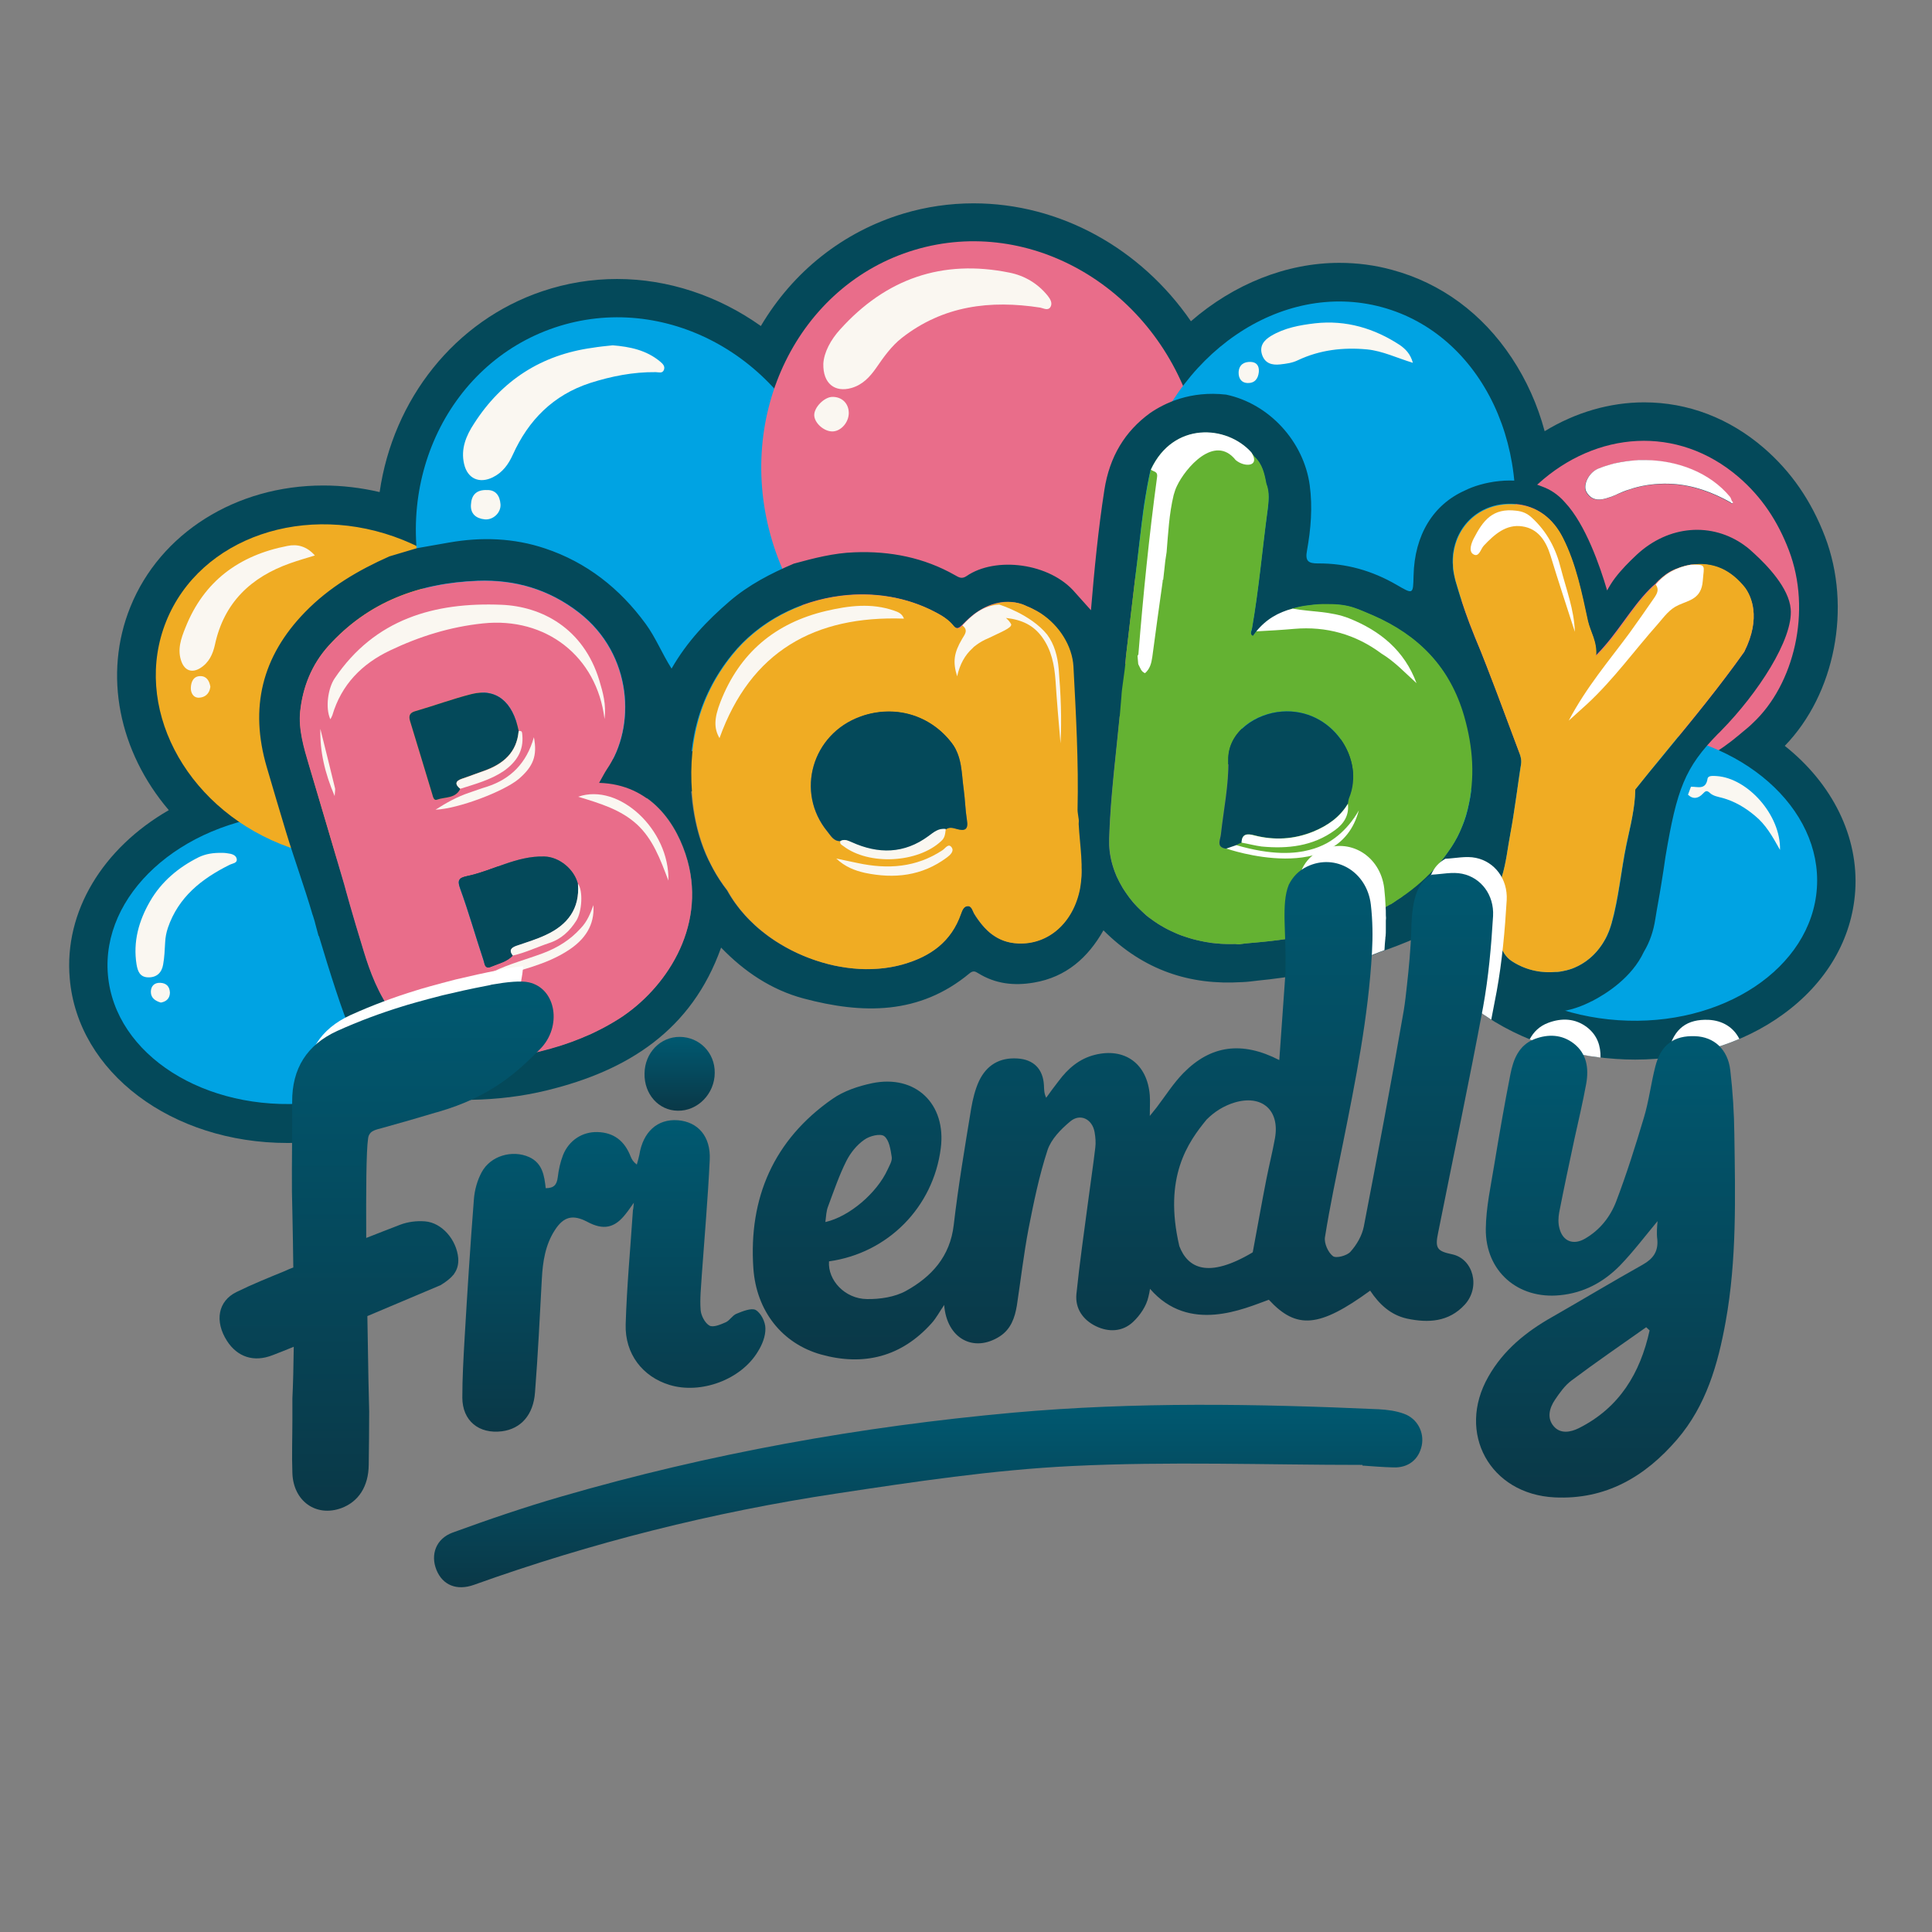 <?xml version="1.0" encoding="utf-8"?>
<!-- Generator: Adobe Illustrator 28.3.0, SVG Export Plug-In . SVG Version: 6.00 Build 0)  -->
<svg version="1.1" id="Vrstva_1" xmlns="http://www.w3.org/2000/svg" xmlns:xlink="http://www.w3.org/1999/xlink" x="0px" y="0px"
	 viewBox="0 0 850.4 850.4" style="enable-background:new 0 0 850.4 850.4;" xml:space="preserve">
<rect x="0" y="0" width="850.4" height="850.4" fill="#808080" stroke="none"/>
<style type="text/css">
	.st0{fill:#04495A;}
	.st1{fill:#00A3E3;}
	.st2{fill:#FAF7F1;}
	.st3{fill:#F0AC23;}
	.st4{fill:#E96D8A;}
	.st5{fill:#FFFFFF;}
	.st6{fill:#64B232;}
	.st7{display:none;}
	.st8{display:inline;fill:#FFFFFF;}
	.st9{display:inline;}
	.st10{fill:url(#SVGID_1_);}
	.st11{fill:url(#SVGID_00000110465020959499225090000001470073043892933761_);}
	.st12{fill:url(#SVGID_00000138558382145393924550000011360367056452162489_);}
	.st13{fill:url(#SVGID_00000036217305336022149450000004258693745604421524_);}
	.st14{fill:url(#SVGID_00000138549760633023652820000011566166207229076400_);}
	.st15{fill:url(#SVGID_00000077301891664034017010000017776533954722962816_);}
</style>
<g id="Vrstva_7">
</g>
<g id="Balónky_kopie">
	<path class="st0" d="M126.6,503.1c-51.1,0-92.4-31.1-95.9-72.4c-2.6-29.5,14.6-57.4,43.6-74.1c-21.9-25.7-29-59.6-16.9-89.5
		c13.1-32.4,46.4-53.4,84.9-53.4c8.4,0,16.7,1,24.8,2.9c5.9-40.8,33-75.4,71.6-88.4c10.7-3.6,21.7-5.4,32.9-5.4
		c22.5,0,44.6,7.4,63.3,20.7c14.2-24,36.2-41.5,62.8-49.5c10-3,20.4-4.5,30.8-4.5c38.1,0,73.6,19.8,95.7,51.9
		c18.9-16.4,42.1-25.7,65.3-25.7c7.9,0,15.7,1,23.3,3.1c21.5,5.8,39.7,19.2,52.6,38.7c6.5,9.8,11.4,20.7,14.5,32.3
		c13.6-8.3,28.7-12.7,43.8-12.7c19.2,0,37.4,6.9,52.7,20.1c12,10.4,20.8,23.1,26.9,39c11.9,31.2,4.4,69.3-17.7,92.1
		c20.9,16.6,32.6,39.9,31,63.9c-1.4,21.2-12.7,40.5-31.8,54.3c-17.7,12.9-40.9,19.9-65.1,19.9l0,0c-2.8,0-5.7-0.1-8.5-0.3
		c-25.9-1.7-49.9-11.3-67.6-26.8c-18.9-16.7-28.5-38.2-27-60.6c1.2-18,9.6-34.6,23.7-47.6c-1.9-2.5-3.7-5.2-5.2-8
		c-17.6,13.3-38.2,20.6-59.2,20.6c-7.9,0-15.7-1-23.3-3.1c-19.5-5.3-36.2-16.8-48.7-33.2c-10.8,8.7-23.2,15.2-36.5,19.2
		c-10,3-20.4,4.5-30.8,4.5c-25.8,0-50.8-9.2-71.4-25.7c-12.9,19-31.5,33.4-53.2,40.7c-10.7,3.6-21.7,5.4-32.9,5.4
		c-12.5,0-25-2.3-36.9-6.7c-5.8,12.8-14.7,23.7-26,32.1c8.3,10.7,13.2,23.1,14.4,36.3c2,22.4-7.2,44.1-25.8,61.1
		c-17.4,15.9-41.2,25.9-67,28.2C133.9,502.9,130.2,503.1,126.6,503.1z"/>
</g>
<g id="Balónky">
	<g>
		
			<ellipse transform="matrix(0.996 -8.678283e-02 8.678283e-02 0.996 -36.129 12.917)" class="st1" cx="130.5" cy="422" rx="83.3" ry="63.9"/>
		<g>
			<path class="st2" d="M98.1,375.4c-0.2,0,1,0,2.1,0.2c1.7,0.2,3.7,0.7,4,2.5c0.3,1.9-1.9,1.9-3.2,2.6
				c-12.3,6.1-22.5,14.2-27.1,27.7c-0.7,2.1-1.1,4.2-1.2,6.3c-0.2,3.3-0.3,6.7-0.9,9.9c-0.6,3.5-2.8,5.7-6.6,5.6
				c-3.7-0.1-4.6-2.8-5.1-5.7c-1.6-10,1-19.2,5.9-27.7c5-8.7,12.5-15,21.5-19.5C90.5,375.9,93.6,375.3,98.1,375.4z"/>
			<path class="st2" d="M70.8,441.3c-2.4-0.7-4.4-2-4.4-4.7c0-2.5,1.5-4.1,4.1-4c2.7,0.1,4.2,1.6,4.3,4.4
				C74.7,439.6,73.1,440.9,70.8,441.3z"/>
		</g>
	</g>
	<g>
		
			<ellipse transform="matrix(0.374 -0.928 0.928 0.374 -188.322 330.202)" class="st3" cx="150.3" cy="304.5" rx="72.1" ry="83.3"/>
		<g>
			<path class="st2" d="M138.6,244.5c-4,1.2-7.4,2.2-10.8,3.4c-17.3,6.1-29.2,17.3-33.2,35.9c-0.9,4.1-2.6,7.9-6.5,10.3
				c-3.6,2.2-6.7,1.1-8.2-2.8c-2-5.3-0.2-10.3,1.7-15c8.1-20.5,23.7-31.9,44.9-36C130.8,239.4,135,240.4,138.6,244.5z"/>
			<path class="st2" d="M92.6,302.3c-0.4,3.2-2.5,4.7-5,4.8c-2.6,0.1-3.7-2.3-3.6-4.4c0.1-2.5,1.1-5.1,4.2-5.1
				C91,297.6,92.2,299.8,92.6,302.3z"/>
		</g>
	</g>
	<g>
		
			<ellipse transform="matrix(0.948 -0.319 0.319 0.948 -61.205 100.038)" class="st1" cx="275.3" cy="237.2" rx="91.7" ry="98"/>
		<g>
			<path class="st2" d="M269.7,152c7.5,0.6,14.8,2.1,20.8,7.1c1.2,1,2.4,2.1,1.7,3.8c-0.7,1.6-2.3,0.9-3.6,0.9
				c-9.9-0.1-19.5,1.8-28.9,4.8c-16.2,5.3-27.1,16.3-34,31.6c-1.9,4.2-4.5,7.8-8.8,9.9c-5.9,2.9-11.1,0.6-12.6-5.8
				c-1.6-6.7,0.9-12.6,4.4-17.9c12.2-19,29.6-30.2,52-33.3C263.7,152.6,266.7,152.3,269.7,152z"/>
			<path class="st2" d="M214.4,215.7c3.7-0.1,5.6,2.4,5.9,6.2c0.3,3.8-3.3,7.1-7,6.7c-3.8-0.4-6.3-2.5-6-6.5
				C207.5,218.1,209.5,215.5,214.4,215.7z"/>
		</g>
	</g>
	<g>
		
			<ellipse transform="matrix(0.958 -0.287 0.287 0.958 -42.127 132.775)" class="st4" cx="432.5" cy="210.3" rx="96.8" ry="104.5"/>
		<g>
			<path class="st2" d="M362.4,160.1c0.3-5.1,3.3-10.6,7.4-15.1c20.1-22.3,44.9-31,74.5-25c6.6,1.3,12.4,4.7,16.8,10.1
				c1.1,1.4,2.3,3.2,1.3,5c-1.1,1.8-3,0.6-4.5,0.3c-22-3.4-42.7-0.9-60.9,13.3c-4.6,3.6-8,8.4-11.3,13.2c-2.8,4-6,7.5-11,8.9
				C367.5,172.8,362.2,168.9,362.4,160.1z"/>
			<path class="st2" d="M373.6,181.8c0,4.1-3.4,8-7.1,8.1c-3.8,0.1-8-3.7-8.1-7.1c-0.1-3.5,4.4-8,7.9-8.1
				C370.6,174.6,373.6,177.6,373.6,181.8z"/>
		</g>
	</g>
	<g>
		
			<ellipse transform="matrix(0.262 -0.965 0.965 0.262 208.308 731.805)" class="st1" cx="582.6" cy="229.7" rx="98" ry="83.3"/>
		<g>
			<path class="st2" d="M621.9,159.7c-7.2-2.2-13.3-5.2-20.1-5.9c-10.6-1-20.9,0.2-30.6,4.8c-2.5,1.2-5.1,1.5-7.7,1.8
				c-3.6,0.4-6.7-0.4-8-4.3c-1.2-3.8,0.8-6.3,3.9-8.2c6-3.6,12.7-4.8,19.5-5.6c13.6-1.5,26,2.2,37.3,9.6
				C618.6,153.6,620.8,155.7,621.9,159.7z"/>
			<path class="st2" d="M554.1,163.7c-0.3,3-1.8,5-5,4.9c-2.7-0.1-4-2.1-3.9-4.8c0.2-3.3,2.4-4.6,5.3-4.5
				C553.1,159.4,554.3,161,554.1,163.7z"/>
		</g>
	</g>
	<g>
		<path class="st4" d="M787.4,242.2c-4.9-12.8-11.9-23.4-22.1-32.2c-27-23.2-62.7-20.2-88.3,3l0,0c-0.9,0.7-1.8,1.5-2.7,2.2
			c-35.4,29.9-43.7,78.3-18.4,108.2s74.3,29.9,109.7,0c0.4-0.4,0.9-0.7,1.3-1.1c1.6-1.3,3.2-2.6,4.7-4.1
			C789.7,301.3,797.6,268.9,787.4,242.2z M761.6,221.2L761.6,221.2c-8-4.5-16.3-7.5-25.4-8.1c-1.3-0.1-2.6-0.1-3.9-0.1
			c-5.3,0.1-10.4,0.9-15.4,2.6c-1.6,0.6-3.3,1.2-4.9,1.9c-0.6,0.3-1.2,0.5-1.8,0.8c-0.6,0.2-1.2,0.5-1.9,0.7l0,0l0,0
			c-3.9,1.3-7.7,1.8-10.1-2.4c-1.6-2.9,0.8-8.1,4.7-10l0,0c0.1-0.1,0.3-0.1,0.4-0.2c1.7-0.7,3.5-1.3,5.3-1.8
			c0.6-0.2,1.2-0.3,1.8-0.5c3.1-0.8,6.4-1.2,9.7-1.4c0.7,0,1.3-0.1,2-0.1s1.3,0,2,0c14,0.2,28.4,5.4,37.2,16.3
			c0.4,0.5,0.6,1.2,0.8,1.8c0.2,0.3,0.5,0.6,0.5,0.7C762.4,221.9,762,221.5,761.6,221.2z"/>
		<path class="st5" d="M724.2,202.5c-0.7,0-1.3,0-2,0s-1.3,0-2,0.1c-3.3,0.2-6.5,0.7-9.7,1.4c-0.6,0.2-1.2,0.3-1.8,0.5
			c-1.8,0.5-3.6,1.1-5.3,1.8c-0.1,0.1-0.3,0.1-0.4,0.2c-3.9,1.9-6.3,7.1-4.7,10c2.4,4.2,6.2,3.8,10.1,2.4c0.6-0.2,1.3-0.4,1.9-0.7
			c0.6-0.2,1.2-0.5,1.8-0.8c1.6-0.7,3.2-1.4,4.9-1.9c4.9-1.7,10-2.5,15.4-2.6c1.3,0,2.6,0,3.9,0.1c9.1,0.6,17.4,3.6,25.4,8.1l0,0
			c0.4,0.4,0.7,0.7,1.1,0.1c0.1-0.1-0.3-0.5-0.5-0.7c-0.3-0.6-0.4-1.3-0.8-1.8C752.6,207.9,738.2,202.6,724.2,202.5z"/>
	</g>
	<g>
		
			<ellipse transform="matrix(6.733304e-02 -0.998 0.998 6.733304e-02 283.725 1074.402)" class="st1" cx="716.5" cy="385.4" rx="63.9" ry="83.3"/>
		<path class="st2" d="M743,349.8c0.4-1.2,0.9-2.3,1.3-3.5c2.9-0.1,6.5,1.6,7.3-3.5c0.2-1.5,2.4-1.3,4-1.2
			c13.7,0.9,28.3,17.2,27.9,32.5c-3.4-6.1-6.3-11.2-11.1-15.1c-4.3-3.6-8.9-6.3-14.3-7.8c-1.9-0.5-4-0.8-5.5-2.2
			c-1.3-1.2-1.9-0.9-3.1,0.4C747.6,351.4,745.3,352,743,349.8z"/>
	</g>
</g>
<g id="Text_Baby">
	<path class="st0" d="M788.2,268c-0.8-9.2-10.3-19.1-16-24.3c-1.4-1.3-2.8-2.6-4.3-3.6c-0.1-0.1-0.1-0.1-0.1-0.1l0,0
		c-14.2-10.2-33.2-9-47.4,4.2c-3.4,3.2-6.7,6.5-9.5,10.2c-1.3,1.7-2.4,3.5-3.5,5.5c-3.1-10.6-9.5-29.1-18.5-38.7
		c-3.2-3.7-6.7-5.8-10-7c-12.3-5.2-27-1.9-34.1,1.7l0,0c-13.9,6.2-22.2,19.5-22.6,37.5c-0.2,8.3-0.1,8.3-7.5,4
		c-10.7-6.2-22.2-9.5-34.6-9.4c-4.2,0-5.7-1-4.8-5.7c1.7-9.5,2.5-19,1.2-28.7c-2.6-19.2-17.8-35.9-36.8-39.9
		c-15.7-1.8-27.1,3.7-33.6,8.2c-10.8,7.9-17.7,18.9-20,33.8c-2.7,17.4-4.4,34.9-5.9,52.9c-2.4-2.7-4.7-5.2-6.9-7.7
		c-11.1-13.2-35.2-16.1-47.9-7.3c-2.1,1.4-3.4,0.5-5-0.4c-13.7-7.8-28.6-10.7-44.2-10.1c-9.2,0.3-18,2.6-26.8,5
		c-10.1,4.3-19.8,9.3-28.2,16.5c-9.9,8.5-18.8,17.8-25.6,29.7c-4.3-6.8-7-13.7-11.4-19.7c-11.4-15.6-26-27.1-44.3-33.2
		c-13.7-4.6-27.9-5.1-42.2-2.6c-4.7,0.8-9.5,1.7-14.2,2.5c-4.1,1.2-8.1,2.4-12.1,3.6c-13.7,6.1-26.4,13.5-37.1,24.5
		c-19.1,19.6-24.5,42.2-16.9,68.2c2.8,9.5,5.6,19.1,8.5,28.6c3.7,12.2,8.1,24.2,11.7,36.5l0,0c0,0.1,0,0.1,0.1,0.2
		c0.3,0.9,0.5,1.7,0.8,2.6c0.1,0.4,0.2,0.8,0.3,1.2c0.5,1.7,0.9,3.5,1.4,5.2c0.1,0.1,0.1,0.1,0.2,0.2c4.1,13.8,11.1,36,13.8,40.9
		c3.4,6.2,10.7,32.4,43.2,31.7c3.6-0.1,7-0.3,10.1-0.6c11.3-0.2,22.4-1.5,33.4-4.2c35.6-8.7,63.6-26.5,76.5-62.8
		c10.1,10.5,22.1,18.6,36.3,22.4c25.9,6.9,51,7.3,73.1-11.1c1.5-1.2,2.4-0.9,3.8,0c7.6,4.7,15.8,5.6,24.5,4.1
		c14.2-2.4,23.8-11,30.6-23c17.8,17.8,38.3,24.2,60.8,22.8c0.1,0,0.1,0,0.2,0c0,0,0,0,0.1,0c2.3-0.1,4.7-0.4,7.1-0.7
		c12.1-1.2,33.3-4,53.7-12.6l0,0c10.7-3.7,22.1-8.5,32.6-14.7c2,16.7,8.6,34.1,27.2,38.8c11.5,4,22,3,31.6-1.6l0,0
		c0.4-0.2,0.9-0.4,1.4-0.7c0.1,0,0.2-0.1,0.3-0.1c6.4-3.3,17.6-10.4,22.9-21.8l0,0c2.6-4.3,4.2-9.1,5-14.3
		c0.8-5.1,1.8-10.1,2.6-15.2c0.7-4.1,1.3-8.3,1.9-12.4c5-29.7,8.5-39.1,23-53.9c0.6-0.5,1.1-1.1,1.7-1.7l0,0
		C773.5,305.4,789.4,281.4,788.2,268z M272.7,448.2c-1.4,0.9-2.7,1.7-4.1,2.5c-0.4,0.2-0.8,0.4-1.2,0.7c-1,0.5-2,1.1-3,1.6
		c-0.5,0.2-1,0.5-1.4,0.7c-0.9,0.5-1.9,0.9-2.8,1.4c-0.5,0.2-1,0.4-1.5,0.6c-1,0.4-1.9,0.8-2.9,1.2c-0.5,0.2-1,0.4-1.5,0.6
		c-1,0.4-2,0.8-2.9,1.1c-0.5,0.2-1,0.3-1.4,0.5c-1,0.4-2,0.7-3,1c-0.5,0.2-1,0.3-1.4,0.4c-1,0.3-2,0.6-3.1,0.9
		c-0.5,0.1-1,0.2-1.4,0.4c-1,0.3-2,0.5-3,0.8l0,0c-0.1,0-0.1,0-0.2,0.1c-1.2,0.3-2.5,0.6-3.9,0.9c-14.2,2.6-23.8,2-26.5,1.8
		c-32.3-3.6-42.3-30.6-47.2-46.4c-5.4-17.5-8.3-28.3-8.7-29.8c-5.2-17.5-10.4-34.9-15.5-52.4c-2.3-7.8-4.7-15.9-3.9-23.7
		c1.1-10.5,5-20.5,12.4-28.8c17.6-19.5,40-27.7,65.7-28.7c16.5-0.6,31.4,3.8,44.6,14c23.8,18.5,25,50.4,12.4,68.8
		c-1.2,1.7-2.1,3.7-3.5,6.1c22.7,0.6,34.4,18.2,38.9,34.4C310.8,408.7,292.7,435.4,272.7,448.2z M476,382.9c0,0.2,0,0.5,0,0.7
		c0,0.4,0,0.8,0,1.2c0,0.2,0,0.5,0,0.7c0,0.4-0.1,0.8-0.1,1.2c0,0.2,0,0.5-0.1,0.7c0,0.4-0.1,0.9-0.2,1.3c0,0.2,0,0.4-0.1,0.6
		c-0.1,0.6-0.2,1.3-0.3,1.9c-1.9,9.8-7.2,17.3-14.5,21.2c-3.8,2-8.1,3.1-12.8,2.8c-4-0.2-7.3-1.3-10.2-3.2c-0.4-0.3-0.8-0.5-1.2-0.8
		c-2.3-1.7-4.3-4-6.1-6.5c-0.6-0.8-1.2-1.7-1.7-2.6c-0.1-0.1-0.1-0.2-0.1-0.3c-0.5-1-0.9-2.3-1.8-2.8c-0.3-0.2-0.8-0.2-1.3-0.1
		c-1.3,0.2-1.9,1.6-2.4,2.9c-0.1,0.2-0.1,0.4-0.2,0.5c-4,11.5-12.3,17.9-23.3,21.5c-0.7,0.2-1.5,0.5-2.2,0.7
		c-5.2,1.5-10.7,2.1-16.3,2.1c-0.1,0-0.1,0-0.2,0c-1.7,0-3.3-0.1-5-0.3c-1.4-0.1-2.7-0.3-4.1-0.5c-1.2-0.2-2.4-0.4-3.6-0.6
		c-1.6-0.3-3.3-0.7-4.9-1.2c-3.8-1-7.6-2.4-11.3-4c-0.8-0.4-1.6-0.7-2.4-1.1c-1.7-0.8-3.3-1.7-4.9-2.6c-1-0.6-2-1.2-3-1.8
		c-1.3-0.8-2.5-1.7-3.8-2.6c-0.9-0.7-1.8-1.4-2.7-2.1c-1.9-1.5-3.6-3.1-5.3-4.8c-0.7-0.7-1.3-1.3-1.9-2c-3.1-3.4-5.8-7.1-8-11.1
		c-2.4-3.1-4.5-6.3-6.3-9.7c-0.7-1.3-1.3-2.6-2-3.9c-0.4-0.8-0.7-1.6-1.1-2.4c-3.1-7.2-4.9-14.9-5.9-22.8c-2.8-23.9,2-45.8,17.5-65
		c11.8-14.6,29.5-23.6,47.9-25.9c14.3-1.8,29.1,0.5,41.9,7.4c1.7,0.9,3.5,1.9,5,3.2c0.9,0.7,1.8,1.6,2.5,2.5
		c0.1,0.1,0.2,0.2,0.2,0.3l0,0c1.4,1.5,2.5,0.7,3.7-0.4c0.3-0.4,0.7-0.7,1.1-1.1c0.2-0.2,0.4-0.4,0.5-0.5c1.6-1.6,3.2-3,5-4.2
		c12-8.2,21.6-2.7,21.6-2.7l0,0c3.7,1.4,6.4,3.3,6.4,3.3l0,0c0.4,0.2,0.7,0.5,1.1,0.8c0.2,0.1,0.4,0.3,0.5,0.4
		c0.3,0.3,0.7,0.5,1,0.8c0.2,0.1,0.4,0.3,0.5,0.4c1.1,0.9,2.1,1.9,3.1,3c0.2,0.2,0.4,0.4,0.6,0.7c0.2,0.3,0.5,0.6,0.7,0.9
		s0.4,0.5,0.6,0.8s0.4,0.6,0.6,0.8c0.4,0.5,0.7,1,1,1.6c0.1,0.2,0.3,0.5,0.4,0.7c0.2,0.4,0.4,0.8,0.6,1.1c0.1,0.3,0.3,0.5,0.4,0.8
		c0.2,0.4,0.4,0.8,0.6,1.2c0.1,0.2,0.2,0.5,0.3,0.7c0.3,0.6,0.5,1.3,0.7,1.9c0,0.1,0.1,0.2,0.1,0.3c0.2,0.6,0.3,1.1,0.5,1.7
		c0.1,0.2,0.1,0.4,0.1,0.6c0.1,0.5,0.2,1,0.3,1.5c0,0.2,0.1,0.4,0.1,0.6c0.1,0.7,0.2,1.4,0.2,2c1,18.4,2,36.8,2,55.2
		c0,2.6,0,5.3-0.1,7.9c0,0.5,0,1.1,0.1,1.6v0.1c0,0.1,0,0.2,0,0.3c0.1,0.5,0.2,0.9,0.2,1.4c0.3,1,0.3,1.9,0.1,2.8c0,0.1,0,0.1,0,0.2
		c0.3,4.8,0.9,9.7,1.1,14.5c0,0.1,0,0.2,0,0.3c0,0.5,0.1,1,0.1,1.5c0,0.2,0,0.3,0,0.5c0,0.4,0,0.9,0,1.3c0,0.2,0,0.4,0,0.6
		C476,382.1,476,382.5,476,382.9z M647.1,351.2c-0.3,1.7-0.7,3.4-1.1,5.2l0,0c-0.3,1-0.5,2-0.8,3c-0.1,0.3-0.2,0.5-0.3,0.8
		c-0.2,0.8-0.5,1.5-0.8,2.3c-0.1,0.2-0.2,0.5-0.3,0.7c-0.4,1-0.8,1.9-1.2,2.8l0,0c-0.4,1-0.9,1.9-1.4,2.9c0,0,0,0.1-0.1,0.1l0,0
		c-1.1,2.1-2.4,4.1-3.8,6c-1.6,2.3-3.5,4.7-5.8,7.2c-5.1,5.6-10.8,10.3-16.8,14.1c-0.9,0.6-1.8,1.2-2.7,1.8V398
		c-27.2,16.2-58.7,16.4-65.6,17.5c-0.9,0.2-1.8,0.1-2.7,0c-1.6,0.1-3.3,0-4.9,0l0,0h-0.1c-0.9,0-1.8-0.1-2.7-0.2c-0.2,0-0.3,0-0.5,0
		c-0.9-0.1-1.8-0.2-2.7-0.3c-0.2,0-0.4,0-0.5-0.1c-0.9-0.1-1.8-0.3-2.7-0.5c-0.2,0-0.3-0.1-0.5-0.1c-0.9-0.2-1.8-0.4-2.7-0.6
		c-0.1,0-0.2-0.1-0.4-0.1c-1-0.2-1.9-0.5-2.8-0.8l0,0c-0.9-0.3-1.9-0.6-2.8-0.9c-0.1,0-0.2-0.1-0.3-0.1c-0.9-0.3-1.8-0.7-2.7-1.1
		c-0.1-0.1-0.3-0.1-0.4-0.2c-0.9-0.4-1.7-0.8-2.6-1.2c-0.1-0.1-0.3-0.1-0.4-0.2c-0.8-0.4-1.7-0.9-2.5-1.4c-0.1-0.1-0.2-0.1-0.4-0.2
		c-0.9-0.5-1.7-1-2.5-1.6c-0.1,0-0.1-0.1-0.2-0.1c-0.8-0.6-1.7-1.2-2.5-1.8c-0.1,0-0.1-0.1-0.2-0.1c-0.8-0.6-1.6-1.3-2.3-2
		c-0.1-0.1-0.2-0.2-0.3-0.3c-0.7-0.7-1.5-1.4-2.2-2.1c-0.1-0.1-0.2-0.2-0.4-0.4c-0.7-0.7-1.4-1.5-2-2.2c-0.1-0.1-0.2-0.3-0.3-0.4
		c-0.7-0.8-1.3-1.6-1.9-2.5c-0.1-0.1-0.1-0.2-0.2-0.3c-0.6-0.9-1.3-1.8-1.9-2.8c-1-1.7-1.9-3.4-2.7-5.1c-1.9-4.4-3.1-9-3.3-13.7
		c0-1,0-1.9,0-2.9c0.4-13.1,1.7-26.1,3.1-39.1c0.5-5.2,1.1-10.4,1.6-15.6c0.2-2.6,0.5-5.2,0.7-7.8l0,0c0.1-1,0.2-2,0.3-2.9
		c0-0.3,0.1-0.5,0.1-0.8c0.1-0.8,0.2-1.6,0.3-2.4c0-0.1,0-0.2,0-0.2l0,0l0,0c0-0.1,0-0.1,0-0.2c0.1-0.8,0.2-1.6,0.3-2.4
		c0.4-2.9,0.8-5.8,1-8.7c1.4-11.7,3.4-29,4.1-34.9l0,0c0.6-4.5,1.1-8.9,1.6-13.4l0,0c0.1-0.6,0.1-1.2,0.2-1.8
		c0.1-1.1,0.3-2.2,0.4-3.3c0.2-1.4,0.3-2.8,0.5-4.3c0.1-0.6,0.1-1.2,0.2-1.7c0.2-1.4,0.4-2.7,0.5-4.1c0.1-0.4,0.1-0.9,0.2-1.3
		c0.2-1.7,0.5-3.5,0.8-5.2c0.1-0.4,0.1-0.8,0.2-1.2c0.2-1.4,0.5-2.8,0.7-4.1c0.1-0.5,0.2-1,0.3-1.5c0.3-1.8,0.7-3.5,1.1-5.3l0,0
		c1-2.1,2.1-4,3.3-5.6c1.2-1.7,2.5-3.1,3.9-4.4c0.9-0.8,1.9-1.6,2.9-2.2c0.5-0.3,1-0.6,1.5-0.9c11.8-6.7,27-2.5,34.2,7.4
		c0.4,0.4,0.8,0.8,1.2,1.2c2.4,3,3.2,6.7,3.9,10.5l0,0c0.6,1.5,0.9,3,1,4.6c0.1,1.5,0,3-0.1,4.5v0.1c0,0,0,0,0,0.1
		c-0.1,1-0.2,2-0.4,3c-2.3,17.2-3.8,34.5-6.8,51.6c0,0.1,0,0.1,0,0.2l0,0c-0.1,0.5-0.4,1.1-0.4,1.7l0,0c0,0.1,0,0.1,0,0.2l0,0
		c0,0.1,0,0.1,0,0.2c0,0,0,0,0,0.1c0,0,0,0.1,0.1,0.1v0.1c0,0,0,0.1,0.1,0.1c0,0,0,0.1,0.1,0.1c0,0,0,0.1,0.1,0.1l0.1,0.1
		c0,0,0,0,0.1,0c0.1,0.1,0.1,0.1,0.2,0.1l0,0h0.1c0.6-0.9,1.5-2.1,2.6-3.1c0.2-0.2,0.4-0.2,0.6-0.3c3.6-3.6,10.6-8.9,21.4-10.1l0,0
		l0,0c2-0.3,4.1-0.5,6.1-0.5h0.1c0.7,0,1.3,0,2,0l0,0c10-0.1,13.7,2.4,20.1,5c20,8.8,33.8,22.8,40,44.4c1,3.4,1.8,6.9,2.4,10.3
		C648.4,334.1,648.6,342.6,647.1,351.2z M767.8,286.9c-10.7,15.1-22.4,29.4-34.2,43.7l0,0c-1.5,1.9-3.1,3.8-4.6,5.6
		c-0.9,1-1.7,2.1-2.6,3.1c-2.2,2.7-4.4,5.4-6.6,8.2c-0.1,5-0.9,9.8-1.8,14.6c-0.6,3.1-1.4,6.3-2,9.4c-1.3,6-2.1,12.1-3.1,18.1
		c-0.9,5.6-1.9,11.3-3.5,16.8l0,0c-0.2,0.8-0.5,1.5-0.7,2.2c-0.1,0.2-0.1,0.4-0.2,0.6c-0.2,0.6-0.5,1.3-0.8,1.9
		c0,0.1-0.1,0.2-0.1,0.3c-0.3,0.7-0.6,1.3-1,2c-0.1,0.2-0.2,0.3-0.3,0.5c-0.3,0.5-0.6,1-0.9,1.5c-0.1,0.1-0.1,0.2-0.2,0.3l0,0
		c-3.1,4.7-7.3,8.2-12.1,10.2l0,0c-0.7,0.4-1.9,0.8-3.6,1.2c-1.3,0.3-2.6,0.6-4,0.7c-0.1,0-0.3,0-0.4,0c-0.1,0-0.2,0-0.3,0
		c-5.3,0.5-12.4-0.3-19.3-4.7c-11.2-7.2-5.3-33.5-4.4-37.2v-0.1c1.9-6.1,2.5-12.5,3.7-18.8c0.7-3.7,1.3-7.3,1.8-11l0,0
		c0.8-5.1,1.5-10.1,2.2-15.2c0.2-1.4,0.4-2.9,0.7-4.3c0.2-1.2,0.1-2.3-0.2-3.4c-0.2-0.6-0.4-1.3-0.6-1.9
		c-4.8-12.7-9.4-25.4-14.4-38.1c-1.6-4.2-3.3-8.4-5.1-12.6c-0.8-2-1.6-4-2.4-6.1c-2.3-6.1-4.3-12.2-6.1-18.5
		c-0.2-0.6-0.3-1.1-0.4-1.7c-0.1-0.3-0.1-0.5-0.2-0.8c-0.1-0.3-0.1-0.6-0.2-0.9c-0.1-0.4-0.1-0.7-0.2-1.1c0-0.2-0.1-0.4-0.1-0.6
		c-0.1-0.4-0.1-0.8-0.1-1.2c0-0.1,0-0.2,0-0.4c0-0.5,0-0.9-0.1-1.4c0-0.1,0-0.1,0-0.2c0-0.5,0-1,0-1.4v-0.1c0-0.5,0.1-1,0.1-1.5
		c0,0,0,0,0-0.1c0-0.5,0.1-1,0.2-1.5l0,0l0,0c1.9-12.8,12.7-22.2,27-21.2c9.8,0.7,16.8,6.3,21.1,14.8c5.8,11.5,8.3,24.2,11,36.6
		c1.1,4.8,4.1,9,3.6,15.3c0.3-0.3,0.6-0.6,0.8-0.8l0,0c9-9.3,14.6-20,22.9-28.4l0,0l0.1-0.1c0.8-0.8,1.5-1.5,2.4-2.2l0,0
		c0.4-0.5,0.9-1,1.4-1.5c0.1-0.2,0.3-0.3,0.5-0.4c0.3-0.3,0.7-0.7,1.1-1c0.2-0.1,0.3-0.3,0.5-0.4c0.5-0.4,0.9-0.7,1.4-1.1
		c0.1,0,0.1-0.1,0.2-0.1l0,0l0,0l0,0c0.5-0.4,1.1-0.7,1.6-1c0.1-0.1,0.3-0.2,0.4-0.2c0.5-0.3,1.1-0.6,1.7-0.8c0.1,0,0.2-0.1,0.3-0.1
		c0.5-0.2,1.1-0.4,1.6-0.6c0.1,0,0.2-0.1,0.3-0.1c0.6-0.2,1.2-0.4,1.9-0.6c0.1,0,0.3-0.1,0.4-0.1c0.7-0.2,1.3-0.3,2-0.4l0,0
		c0.7-0.1,1.4-0.2,2.1-0.2c0.2,0,0.4,0,0.6,0c0.5,0,0.9-0.1,1.4-0.1c0.2,0,0.5,0,0.7,0c0.4,0,0.9,0,1.3,0.1c0.2,0,0.4,0,0.7,0.1
		c0.4,0,0.9,0.1,1.3,0.2c0.2,0,0.4,0.1,0.5,0.1c0.5,0.1,1,0.2,1.5,0.3c0.1,0,0.2,0,0.3,0.1c1.2,0.3,2.4,0.7,3.5,1.2
		c0.1,0,0.2,0.1,0.3,0.1c0.4,0.2,0.9,0.4,1.3,0.7c0.1,0,0.1,0.1,0.2,0.1l0,0c3.1,1.8,5.9,4.3,8.4,7.4
		C770.7,262.2,775.4,271.7,767.8,286.9z"/>
	<g id="Vrstva_2_00000151514289353767841430000007800036396334928559_">
		<g>
			<path class="st3" d="M768.1,258.6c-6.1-7.6-13.8-11.6-24-10l0,0c-3.8,0.7-7.3,2-10.3,4l0,0l0,0c-1.8,1.2-3.5,2.8-5,4.6l0,0l0,0
				c-0.8,0.7-1.6,1.5-2.4,2.2l-0.1,0.1l0,0c-8.5,8.6-14.1,19.7-23.7,29.2c0.5-6.3-2.5-10.5-3.6-15.3c-2.7-12.5-5.2-25.1-11-36.6
				c-4.3-8.5-11.3-14.1-21.1-14.8c-18.8-1.3-31.5,15.2-26.1,34c2.4,8.3,5.2,16.5,8.5,24.5c6.9,16.7,13,33.8,19.4,50.7
				c0.7,1.7,1.1,3.4,0.8,5.3c-1.6,10.2-2.8,20.4-4.7,30.5c-1.2,6.3-1.8,12.7-3.7,18.8v0.1c-0.9,3.7-6.8,30,4.4,37.2
				c6.9,4.5,14,5.2,19.3,4.7c0.1,0,0.2,0,0.3,0s0.3,0,0.4,0c1.3-0.1,2.7-0.4,4-0.7c1.6-0.4,2.9-0.9,3.6-1.2l0,0
				c7.5-3.2,13.6-10,16.2-19.4c3.2-11.5,4.2-23.4,6.6-35c1.7-7.9,3.8-15.8,3.9-24c16-20.1,33-39.5,47.9-60.6
				C775.4,271.7,770.7,262.2,768.1,258.6z"/>
			<path class="st4" d="M302.6,379c-4.5-16.2-16.2-33.8-38.9-34.4c1.4-2.4,2.3-4.3,3.5-6.1c12.6-18.4,11.4-50.3-12.4-68.8
				c-13.1-10.2-28-14.6-44.6-14c-25.7,1-48.1,9.2-65.7,28.7c-7.4,8.2-11.3,18.2-12.4,28.8c-0.8,7.9,1.6,16,3.9,23.7
				c5.2,17.5,10.4,34.9,15.5,52.4c0.4,1.5,3.3,12.3,8.7,29.8c4.9,15.9,14.9,42.9,47.2,46.4c2.6,0.2,12.2,0.8,26.5-1.8
				c1.3-0.3,2.6-0.6,3.9-0.9c12.3-3,24-7.6,34.9-14.5C292.7,435.4,310.8,408.7,302.6,379z M192.3,352c-1.3,0.5-1.7-1.2-2-2.3
				c-3.3-10.8-6.5-21.6-9.8-32.3c-0.7-2.3-0.2-3.7,2.4-4.4c8.3-2.4,16.4-5.4,24.7-7.5c10.8-2.7,18.1,3.3,20.7,16.2
				c-0.8,9.5-6.8,14.5-15.1,17.5c-3.3,1.2-6.5,2.4-9.8,3.5c-3.1,1-3.2,2.5-0.8,4.4C200.5,351.6,195.8,350.7,192.3,352z M240.3,411.5
				c-4.2,1.9-8.6,3.3-13,4.8c-2.5,0.8-3.3,2-1.6,4.3c-2.6,2.8-6.2,3.5-9.5,4.9c-2.9,1.3-2.9-1.5-3.4-2.9
				c-3.5-10.5-6.5-21.2-10.3-31.6c-1.4-3.8-0.2-4.6,2.8-5.3c11.6-2.4,22.1-9.1,34.4-8.7c6.5,0.2,13.1,5.6,14.7,12.1
				C255.2,400.1,249.7,407.1,240.3,411.5z"/>
			<path class="st3" d="M474.8,362.7c0.1-0.9,0.1-1.8-0.1-2.8c-0.1-1.1-0.4-2.3-0.4-3.4c0.5-21.1-0.7-42.1-1.8-63.1
				c-0.5-9.2-6.4-18.2-14.2-23.3l0,0c0,0-2.7-1.8-6.4-3.3l0,0c0,0-13.4-7.7-28.2,8.6c-1.3,1.2-2.4,2-4,0c-2-2.5-4.7-4.2-7.5-5.7
				c-29.3-15.7-68.7-7.5-89.7,18.4c-15.5,19.1-20.2,41.1-17.5,65c1.6,14.2,6.3,27.4,15.2,38.8c13.9,25.5,49.4,40.4,77.2,32.6
				c12.1-3.4,21.3-9.9,25.6-22.2c0.5-1.4,1.1-3.1,2.6-3.4c2.1-0.4,2.4,1.9,3.2,3.2c4.5,7.3,10.1,12.8,19.3,13.2
				c13.5,0.6,24.4-9.2,27.3-24.1C477.1,381.6,475.3,372.2,474.8,362.7z M421.1,364.8c-1.5-0.4-3.2-1-4.8,0.2
				c-3.2-0.6-5.3,1.4-7.6,3.1c-10.7,7.9-22.1,8-33.8,2.7c-1.7-0.8-3.2-1.5-5-0.5c-3,0.1-4.2-2.4-5.7-4.2
				c-14.2-17.3-6.8-42.9,14.5-50.6c15-5.4,30.7-0.8,40.2,11.6c4.7,6.1,4.3,13.5,5.3,20.5c0.6,4.4,0.7,9,1.4,13.4
				C426.3,364.9,424.9,365.9,421.1,364.8z"/>
			<path class="st6" d="M644.5,315.3c-6.2-21.6-20-35.6-40-44.4c-6.5-2.6-10.1-5.1-20.1-5c-2.8-0.1-5.5,0.1-8.3,0.5l0,0
				c-10.8,1.1-17.8,6.4-21.4,10.1c-0.2,0-0.4,0.1-0.6,0.3c-1.1,1-2,2.2-2.6,3.1c-1.6-0.8-0.6-2.3-0.4-3.3c3-17.1,4.5-34.4,6.8-51.6
				c0.5-4.1,1.1-8.2-0.5-12.2l0,0c-0.8-4.3-1.7-8.5-5.1-11.7c-10-13.8-35.5-16.5-45.8,5.7c-3.5,15.6-4.7,31.5-6.8,47.3l0,0
				c-0.7,5.9-2.8,23.2-4.1,34.9c-0.2,3.8-0.8,7.6-1.3,11.3l0,0l0,0c-0.3,2.1-0.6,4.3-0.7,6.4c-1.6,20.8-4.7,41.6-5.3,62.5
				c-0.2,7.8,1.9,15.1,6,21.8c11.4,18.3,31.6,25.1,49.5,24.5c0.9,0.2,1.8,0.2,2.7,0c6.8-1.1,38.4-1.3,65.6-17.5v0.1
				c1-0.6,1.9-1.2,2.7-1.8c6-3.8,11.7-8.5,16.8-14.1c2.3-2.5,4.2-4.9,5.8-7.2c4.1-5.6,6.9-11.9,8.6-18.8
				C649.4,342.5,648.4,329,644.5,315.3z M594.2,350l-19.9,15.2l-5.1,2.7l-5.7-2.6h-15.8l-4.7,5.1l2.8,0.8c-0.6,0.2-1.2,0.5-1.7,0.8
				c-0.8,0.5-1.6,0.9-2.4,1.2c-0.7,0.1-1.4,0.2-2,0.3c-0.7,0-1.4-0.2-2.1-0.6c-1.8-1.2-0.5-3.7-0.3-5.6c1.2-10.9,3.5-21.8,3.3-32.7
				c-0.2-12.8,12.5-20.6,23.5-21.4C585.7,311.5,600.3,333,594.2,350z"/>
			<path class="st0" d="M225.7,420.6c-2.6,2.8-6.2,3.5-9.5,4.9c-2.9,1.3-2.9-1.5-3.4-2.9c-3.5-10.5-6.5-21.2-10.3-31.6
				c-1.4-3.8-0.2-4.6,2.8-5.3c11.6-2.4,22.1-9.1,34.4-8.7c6.5,0.2,13.1,5.6,14.7,12.1c0.9,11-4.6,18.1-14.1,22.5
				c-4.2,1.9-8.6,3.3-13,4.8C224.8,417.2,224,418.4,225.7,420.6z"/>
			<path class="st0" d="M202.6,347.2c-2.1,4.4-6.7,3.5-10.3,4.8c-1.3,0.5-1.7-1.2-2-2.3c-3.3-10.8-6.5-21.6-9.8-32.3
				c-0.7-2.3-0.2-3.7,2.4-4.4c8.3-2.4,16.4-5.4,24.7-7.5c10.8-2.7,18.1,3.3,20.7,16.2c-0.8,9.5-6.8,14.5-15.1,17.5
				c-3.3,1.2-6.5,2.4-9.8,3.5C200.3,343.8,200.2,345.2,202.6,347.2z"/>
			<path class="st0" d="M369.9,370.2c-3,0.1-4.2-2.4-5.7-4.2c-14.2-17.3-6.8-42.9,14.5-50.6c15-5.4,30.7-0.8,40.2,11.6
				c4.7,6.1,4.3,13.5,5.3,20.5c0.6,4.4,0.7,9,1.4,13.4c0.7,4.1-0.7,5.1-4.5,4c-1.5-0.4-3.2-1-4.8,0.2c-3.2-0.6-5.3,1.4-7.6,3.1
				c-10.7,7.9-22.1,8-33.8,2.7C373.2,370,371.7,369.2,369.9,370.2z"/>
			<path class="st0" d="M546.5,370.9c-0.8,0.3-1.6,0.6-2.3,1.1c-2.1,1.3-4.6,2.2-6.5,0.9c-1.8-1.2-0.5-3.7-0.3-5.6
				c1.2-10.9,3.5-21.8,3.3-32.7c-0.2-12.8,12.5-20.6,23.5-21.4c22.1-1.7,36.8,21,29.6,38.1c-0.3,0.7-0.3,1.6-0.5,2.4
				c-3.6,5.9-8.9,9.7-15.1,12.2c-8.5,3.5-17.3,4.1-26.2,1.7C549.1,366.9,546.6,366.9,546.5,370.9z"/>
		</g>
		<path class="st5" d="M608.1,287.7c-11.4-8.5-24.3-12.1-38.4-10.9c-5.6,0.5-11.1,0.8-16.7,1.1c4.2-5.2,9.6-8.4,16-10
			c8.3,1.5,16.9,1.1,24.9,4.3c13.7,5.5,24.3,14.2,29.6,28.5C618.5,296.2,613.9,291.2,608.1,287.7z"/>
		<path class="st5" d="M543.9,202.5c3.9,3.3,11,3,6.9-3.4c-10.9-12.1-34.4-13.6-44.2,7.6c1,1,3.1,0.6,2.7,3.3
			c-3.5,25.8-6.1,51.8-8.2,77.8c0,0.3-0.2,0.6-0.4,0.9c0.1,1.2,0.2,2.3,0.3,3.5l0.1,0.3c0.8,1.4,1.1,3.1,2.9,3.8
			c2.2-1.9,2.8-4.4,3.2-7.1c1.5-11.2,3-22.3,4.6-33.5l-0.1-0.3l0.3-0.2c0.2-1.8,0.4-3.6,0.6-5.4c0.1-0.9,0.2-1.9,0.3-2.8
			c0.2-1.3,0.4-2.7,0.6-4c0.7-8.4,1.1-16.8,3.1-25.1c0.4-1.5,0.9-2.9,1.5-4.1l0,0C521.7,206.2,534.6,190.8,543.9,202.5z"/>
		<path class="st5" d="M546.5,370.9c0.1-4,2.6-4,5.5-3.2c8.9,2.3,17.7,1.8,26.2-1.7c6.2-2.6,11.6-6.3,15.1-12.2
			c0.6,5.1-1.8,8.8-5.7,11.6c-9.7,7.1-20.8,8.3-32.3,7.2C552.3,372.2,549.4,371.4,546.5,370.9z"/>
		<path class="st5" d="M693.2,278.1c-3.6-11.2-7.3-22.3-10.7-33.5c-2-6.5-5.5-11.9-12.4-12.9c-7.1-1.1-12.3,3.5-17,8.5
			c-1.4,1.5-2.1,5.4-4.7,3.7c-2-1.3-0.8-4.8,0.3-6.9c4.1-7.9,8.3-13.5,18.7-12.2c2.8,0.3,4.9,1.2,7,3.2c6.6,6.1,10.5,13.6,12.6,22.1
			C689.4,259.4,692.9,268.4,693.2,278.1z"/>
		<path class="st5" d="M744.1,248.6c7.3-0.2,5.9,0.2,5.4,7.1c-0.6,7.9-6,8.5-10.6,10.6c-4.1,1.8-6.4,5.2-9.1,8.3
			c-10.4,11.7-19.5,24.4-31,35.1c-2.4,2.2-4.8,4.3-8.3,7.5c7.8-14.8,17.7-26.3,26.7-38.5c3.7-5.1,7.3-10.3,10.9-15.5
			c1.3-1.9,2.3-3.7,0.7-5.9C732.8,252.4,738,249.7,744.1,248.6z"/>
		<path class="st5" d="M584.1,371.1L584.1,371.1L584.1,371.1c-2.4,1.3-4.9,2.3-7.7,3c-6.4,1.7-16.5,2.5-32.2-2.1l-4.4,1.5
			c0,0,49.3,17.3,58.3-16.8C598.1,356.6,593.6,365.8,584.1,371.1z"/>
		<path class="st2" d="M369.9,370.2c1.8-1,3.3-0.2,5,0.5c11.7,5.3,23.1,5.2,33.8-2.7c2.2-1.6,4.4-3.6,7.6-3.1
			c-0.3,1.9-0.2,3.7-2,5.3c-10.3,9.7-31.9,10.8-43.1,2.2C370.5,371.9,369.5,371.5,369.9,370.2z"/>
		<path class="st2" d="M368.1,377.9c3.2,0.7,6.3,1.3,9.5,2c13.1,2.8,25.7,2,37.3-5.7c1.2-0.8,2.6-3.2,4-1.2c1.2,1.7-0.7,3.4-2.2,4.5
			c-10.9,8.1-23.1,9.4-36,6.7C376.2,383.2,371.9,381.5,368.1,377.9z"/>
		<path class="st2" d="M397.9,272.3c-39.3-1.4-67.5,14.4-81.2,52.6c-2.5-4.3-2.4-8.7,0.4-15.9c8.4-21.6,24.1-34.8,46.6-40.1
			c9.9-2.3,19.9-3.6,29.9-0.1C395.3,269.4,397,270,397.9,272.3z"/>
		<path class="st2" d="M141,320.8c2.2,8.8,4.4,17.6,6.5,26.3c0.1,0.6-0.1,1.2-0.2,3.3C142.9,340.1,140.8,330.7,141,320.8z"/>
		<path class="st2" d="M202.6,347.2c-2.4-1.9-2.3-3.4,0.8-4.4c3.3-1.1,6.5-2.4,9.8-3.5c8.4-3,14.3-8.1,15.1-17.5
			c1.6-0.4,1.5,0.8,1.6,1.7c0.7,7.1-2.7,12-8.2,15.9C215.9,343.3,209.2,345.1,202.6,347.2z"/>
		<path class="st2" d="M225.7,420.6c-1.7-2.2-0.9-3.4,1.6-4.3c4.4-1.5,8.8-2.8,13-4.8c9.5-4.4,15-11.5,14.1-22.5
			c2.3,3,1.8,12.2-0.7,16.2c-2.9,4.6-6.7,8.2-12,9.9C236.3,416.9,231.2,419.4,225.7,420.6z"/>
		<path class="st2" d="M191.7,356.4c5-3.2,9.6-5.7,14.6-7.4c2.7-0.9,5.3-1.9,8-2.7c10.5-3.4,17.5-10.4,20.7-21.8
			c1.6,8.2-0.3,12.9-6.7,18.4C221.7,348.4,201.7,356,191.7,356.4z"/>
		<path class="st2" d="M261.2,398.4c0.6,9-3.9,15.2-10.9,19.8c-10,6.6-21.7,8.8-32.9,12.4c-0.8,0.3-1.8,0.4-2.2-0.6
			c-0.6-1.6,0.8-1.8,1.9-2.3c7.1-3.5,14.7-5.4,22.1-8.2c6.3-2.4,11.8-5.8,16.4-10.9C258.5,405.6,259.9,402,261.2,398.4z"/>
		<path class="st2" d="M254.5,350.7c18-6.3,40.3,14.6,39.7,36.9c-3.6-9.5-6.8-18.2-13.8-24.7C273.3,356.4,264.4,353.7,254.5,350.7z"
			/>
		<path class="st2" d="M266.1,316.5c-3.4-27.7-25.9-45-53.5-42.1c-14.4,1.5-27.9,5.7-40.9,11.9c-12.4,5.9-21.4,15-25.4,28.5
			c-0.2,0.6-0.5,1.1-0.9,1.8c-2.3-5.1-1-13.7,1.9-18c17.7-26.2,44-33.6,73.4-32.4c17.6,0.7,36.1,10.2,43.1,33.3
			C265.4,304.9,266.9,310,266.1,316.5z"/>
		<path class="st2" d="M466,294.4c-0.5-5.6-1.9-10.8-5.1-15.1c-7.3-9-21.1-13.2-21.1-13.2c-6.9,0.4-11.8,4.4-16.2,9.2
			c2.8,2.1,1,4-0.1,5.9c-3.6,6.1-4.2,10.1-2.2,16.5c1.2-5.4,3.5-9.4,6.7-12.3c0.4-0.5,0.9-0.9,1.5-1.3l0.1-0.1
			c1.6-1.2,3.5-2.3,5.5-3.1c5.5-2.7,10.3-4.5,10-6.1c-0.1-0.2-0.2-0.3-0.3-0.5c-0.1-0.1-0.1-0.2-0.1-0.2c-0.4-0.6-1-1.3-1.9-2.1
			c7.2,0.8,12.1,3.3,15.8,8.3c4.2,5.7,5.5,12.3,6,19.2c0.6,9.3,1.4,18.5,2.2,27.7C467.4,316.3,466.9,305.3,466,294.4z"/>
	</g>
</g>
<g id="Vrstva_1_00000139259642773585953550000000128681069989941949_">
	<g id="Text" class="st7">
		<path class="st8" d="M649.6,377.6c-4.3-0.9-9,0.2-13.4,0.4c-5.4,3.1-8.6,8.2-9,24c-0.2,8.2-1.1,17.5-1.9,24.6
			c-0.4,3.7-0.8,7.4-1.4,11.1c-5.5,31.8-11.5,63.5-17.6,95.2c-0.8,4-3.1,8-5.9,11.1c-1.5,1.7-6.3,3-7.7,1.9
			c-2.1-1.6-3.9-5.6-3.5-8.3c2.2-13.8,5.1-27.5,7.9-41.2c5.6-27.9,11.2-55.8,12.8-84.3c0.4-6.9,0.3-14-0.5-20.9
			c-1.7-14.6-15.6-22.7-28-16.8c-3.8,1.8-6.4,4.6-8.1,8c-3.5,8.5-1,21.4-1.5,37.7h0.1c-0.9,13.4-1.9,26.2-2.8,39.5
			c-16.4-8.4-30.1-6.6-42.2,5.7c-4.5,4.6-8,10.2-11.9,15.3c-0.7,0.9-1.5,1.8-2.9,3.6c0-3.8,0.2-6.5,0-9.1
			c-1.1-13.9-11-21.1-24.2-17.8c-6.8,1.7-11.8,6-15.9,11.5c-1.9,2.4-3.7,4.9-5.5,7.4c-1-2.1-0.9-3.8-1-5.6
			c-0.4-7.1-4.6-11.3-11.7-11.7c-7.9-0.5-13.6,3-16.9,10c-1.7,3.7-2.7,7.9-3.4,11.9c-2.8,17.1-5.7,34.2-7.7,51.4
			c-1.6,13.9-9.8,22.8-21,29c-4.9,2.7-11.4,3.7-17.2,3.6c-9.7-0.1-17.3-8.3-16.7-16.6c25.9-3.6,45.9-23.8,49.2-49.8
			c2.5-19.5-11.1-32.6-30.3-28.6c-6.1,1.3-12.4,3.4-17.4,6.9c-25.8,18-36.9,43.5-34.8,74.5c1.3,18.9,12.7,33.2,29.8,38
			c18.7,5.2,35.3,1.1,48.6-13.7c2.1-2.3,3.6-5.2,5.6-8.1c1.1,14.8,13,21.2,24.5,13.8c4.9-3.2,6.6-8.2,7.5-13.6
			c1.7-11.2,3-22.5,5.1-33.6c2.3-11.7,4.7-23.5,8.4-34.8c1.6-4.8,5.9-9.2,10-12.6c4.4-3.7,9.7-1,10.7,4.7c0.4,2.3,0.6,4.7,0.3,6.9
			c-0.9,7.8-2.1,15.5-3.1,23.3c-1.8,13.7-3.8,27.4-5.2,41.1c-0.6,6.3,2.8,11.3,8.5,14.1s11.8,2.5,16.4-1.8c3.1-2.9,5.9-7,6.8-11.1
			c2.3-10,3.3-20.4,5.1-30.5c2.8-15.5,7.2-30.5,16.9-43.3c4.1-5.4,9.2-9.6,15.9-11.6c12.1-3.7,20,3.2,17.9,15.6
			c-1.1,6.1-2.6,12-3.8,18.1c-2,10.2-3.8,20.4-6,32.2c-1.7-3.4-3.4-5.4-3.7-7.6c-0.6-4.2-1.2-8.7-0.5-12.9
			c1.6-10.5,3.8-20.9,5.8-31.4c1-5.2-0.9-7.7-5.9-6.8c-3.4,0.6-7,2.2-9.7,4.5c-2.8,2.4-5.1,5.8-6.8,9.1c-7,14.1-9.5,29.1-7.7,44.7
			c2,17.6,16.4,29.1,34.3,21.4c0.4-0.2,1-0.1,1.4-0.2c12.2,13.2,22.2,12.3,44.6-4c4,6,9,10.7,16.2,12.3c9.4,2,18.4,1.5,25.4-6.1
			c7.1-7.7,3.8-20.2-5.5-22.2c-6.7-1.4-7.6-2.7-6.2-9.4c6.6-33.1,13.6-66.2,19.8-99.4c2.4-13.2,3.6-26.7,4.4-40.1
			C663.7,386.9,657.9,379.3,649.6,377.6z M370.5,524c2.5-6.7,4.8-13.5,8-19.9c1.8-3.6,4.6-7.1,7.9-9.4c2.3-1.7,7.1-2.9,8.8-1.6
			c2.2,1.7,2.8,5.9,3.3,9.1c0.3,1.8-1,3.8-1.8,5.6c-4.7,10.3-16.8,20.7-27.4,23.1C369.6,528.4,369.7,526,370.5,524z"/>
		<path class="st8" d="M735.6,530.5c-5.5,6.6-10.7,13.5-16.6,19.6c-7.2,7.3-15.9,12-26.3,13c-18.5,1.9-32.9-10.5-32.7-29.2
			c0.1-9.4,2.2-18.8,3.7-28.1c2.2-13.3,4.5-26.6,7.1-39.8c1.3-6.7,3.7-13,10.8-15.7c5.9-2.2,11.9-2,17.1,2c5.8,4.5,6.7,11,5.5,17.7
			c-1.5,8.2-3.4,16.3-5.2,24.4c-2.3,10.8-4.6,21.5-6.7,32.3c-0.4,2.2-0.5,4.7,0.1,6.9c1.4,5.7,6,7.6,11.1,4.7
			c6.7-3.8,11.3-9.7,13.9-16.5c4.6-12.1,8.5-24.5,12.2-36.9c2.2-7.3,3.1-15,5-22.4c2.4-9.6,8.2-13.8,17.6-13.4
			c8.2,0.3,14.3,5.7,15.4,14.9c1.1,9.4,1.7,18.9,1.8,28.4c0.4,27.5,1.1,55-3.8,82.2c-3.4,18.9-8.6,37.1-21.4,52
			c-14.1,16.4-31.4,26.6-53.9,25.5c-28.5-1.4-43.3-28.4-29.2-53.1c6.6-11.7,16.6-19.8,28.1-26.3c13.3-7.6,26.4-15.5,39.8-23
			c4.6-2.6,6.9-5.7,6.5-11C735.1,535.7,735.4,532.9,735.6,530.5z M732.1,578.6c-0.5-0.5-1-0.9-1.5-1.4c-10.9,7.7-22,15.3-32.8,23.4
			c-3,2.2-5.3,5.5-7.4,8.6c-2.4,3.6-3.6,8-0.5,11.6c3,3.5,7.5,2.6,11.1,0.8C718.9,612.6,728,597.3,732.1,578.6z"/>
		<path class="st8" d="M605.7,637.8c-42.6,0-85.3-1.6-127.9,0.5c-34.7,1.7-69.2,6.9-103.6,12.1c-54.4,8.2-107.7,21.6-159.6,40.2
			c-7.6,2.7-13.8,0.1-16.5-6.6c-2.7-6.7-0.2-13.7,7.1-16.4c15.9-5.8,32-11.3,48.3-16c64.9-18.8,131.1-30.7,198.5-36.8
			c53.6-4.8,107.2-3.9,160.8-1.5c3.8,0.2,7.7,0.7,11.2,2c5.9,2.1,9,8.2,7.8,14c-1.3,6.2-6,9.9-12.6,9.6c-4.5-0.1-9-0.5-13.5-0.8
			C605.7,638,605.7,637.9,605.7,637.8z"/>
		<g class="st9">
			<path class="st5" d="M285,522.4c-1.6,2.2-2.5,3.6-3.5,4.8c-4.9,6.4-9.9,7.4-17,3.6c-6.3-3.3-10.4-2.4-14.3,3.7
				c-4.2,6.5-5.3,13.9-5.7,21.4c-0.9,16.6-1.7,33.3-3,49.9c-0.7,10-6.2,16.1-14.5,17.2c-10.2,1.3-17.5-4.6-17.5-14.9
				c0-8.6,0.5-17.3,1-26c1.2-20.4,2.5-40.9,4.1-61.3c0.3-4,1.5-8.3,3.4-11.8c3.9-7.3,13.5-10,20.9-6.7c5.9,2.7,6.7,8.2,7.3,13.7
				c3.7,0,4.9-1.6,5.3-4.8c0.4-3.3,1.1-6.6,2.3-9.7c2.6-6.6,8.6-10.4,15.2-10.2c7.1,0.2,11.9,3.8,14.6,10.8c0.5,1.2,1.1,2.3,2.7,3.5
				c0.4-1.4,0.8-2.8,1.1-4.2c1.6-10.2,8-16,17-15.3c8.8,0.7,14.5,7.1,14,17.4c-0.8,17-2.3,33.9-3.5,50.8c-0.3,5.1-0.9,10.3-0.5,15.4
				c0.2,2.4,1.9,5.7,3.9,6.8c1.7,0.9,4.9-0.5,7.2-1.5c1.7-0.8,2.9-3,4.6-3.7c2.7-1.1,6.6-2.7,8.5-1.7c2.3,1.3,4.3,5.2,4.3,8.1
				c0.1,3.4-1.4,7.2-3.3,10.2c-7.4,12.4-25.1,18.9-38.9,14.7c-11.8-3.6-19.7-13.6-19.3-26.7c0.5-16.8,2.1-33.6,3.2-50.3
				C284.8,525,284.8,524.3,285,522.4z"/>
			<path class="st5" d="M305.3,449.4c8.6,0.1,15.4,7,15.3,15.8c0,9.2-7.5,16.9-16.3,16.7c-8.4-0.1-14.8-7.3-14.6-16.4
				C289.8,456.4,296.7,449.3,305.3,449.4z"/>
		</g>
		<path class="st8" d="M193.1,530.6c-3.7-0.3-7.6,0.2-11,1.5c-5,1.9-10,3.9-14.9,5.8c-0.1-20.4,0-38.2,0.8-43.6l0,0l0,0
			c0.1-0.9,0.3-1.4,0.4-1.6c0.9-2,2.8-2.4,6.2-3.3c8-2.2,15.9-4.5,23.9-6.9h0.1c24-6.9,35.3-17.9,45.1-27.7
			c9.8-9.8,7.2-26.7-4.9-29.4c-3.5-0.8-9.5-0.2-16.4,1c-0.9,0.3-1.8,0.4-2.7,0.6c-6.3,1.2-12.6,2.6-18.9,4.1
			c-8.6,2.2-15.6,4.2-17.4,4.8c-9.8,3-19.5,6.6-29,10.9c-13.3,6.1-19.9,16.5-19.8,31.3c0.1,13.1-0.2,26.2-0.1,39.4
			c0,1.4,0.4,15.8,0.6,33.4c-1.3,0.5-2.6,1-3.8,1.6c-7.1,2.9-14.3,5.8-21.2,9.2c-8.2,4-9.7,12.9-4.2,21.5c4.5,7,11.7,9.6,20.1,6.3
			c3.1-1.2,6.2-2.4,9.3-3.7c-0.1,8.6-0.3,16.6-0.6,22.7c0,3.1,0,6.3,0,9.4c0,7.8-0.3,15.7,0,23.5c0.4,12.4,10.5,19.5,21.6,15.4
			c7.5-2.8,11.9-9.5,12-19c0.1-7.9,0.2-15.7,0.2-23.6c-0.1-2.7-0.5-20.6-0.8-41.9c14.7-6.2,30.3-12.8,32.2-13.6
			c2.1-1.3,4.1-2.7,5.5-4.4c0.1-0.1,0.2-0.2,0.3-0.3c0.1-0.2,0.2-0.3,0.3-0.5l0,0c1.2-1.7,1.9-3.9,1.7-6.7
			C207,538.8,200.6,531.2,193.1,530.6z"/>
	</g>
	<g>
		<path class="st5" d="M219.6,427c-6.3,1.2-12.6,2.6-18.9,4.1c-8.6,2.2-15.6,4.2-17.4,4.8c-9.8,3-19.5,6.6-29,10.9
			c-13.3,6.1-19.9,16.5-19.8,31.3c0.1,8.3,0,16.5-0.1,24.8c1-0.1,2-0.1,3-0.2c10.5-0.9,20.6-3.1,30.2-6.5c0.1-0.7,0.1-1.3,0.2-1.8
			l0,0l0,0c0.1-0.9,0.3-1.4,0.4-1.6c0.9-2,2.8-2.4,6.2-3.3c5.7-1.6,11.3-3.2,17-4.9c4.7-3,9.1-6.4,13.1-10.1
			c15.3-14,24.2-31.1,25.8-49.2c-2.5,0.2-5.2,0.6-8.1,1.1C221.4,426.6,220.5,426.8,219.6,427z"/>
		<path class="st5" d="M698.6,452.2c-5.2-4-11.2-4.2-17.1-2c-4,1.5-6.5,4.1-8.2,7.3c9.7,4,20.2,6.7,31.2,8
			C704.6,460.4,703.1,455.7,698.6,452.2z"/>
		<path class="st5" d="M649.6,377.6c-4.3-0.9-9,0.2-13.4,0.4c-5.4,3.1-8.6,8.2-9,24c-0.1,5.4-0.6,11.2-1.1,16.5
			c4.4,7.5,10.2,14.5,17.4,20.7c4,3.5,8.3,6.7,12.9,9.6c0.8-4.2,1.6-8.3,2.4-12.5c2.4-13.2,3.6-26.7,4.4-40.1
			C663.7,386.9,657.9,379.3,649.6,377.6z"/>
		<path class="st5" d="M752.1,448.9c-9.5-0.4-15.2,3.8-17.6,13.4c-0.3,1.1-0.5,2.2-0.8,3.3c11.2-1.3,22-4.1,31.9-8.3
			C763,452.1,758.1,449.2,752.1,448.9z"/>
		<path class="st5" d="M610,402.9c0-0.2,0-0.4,0-0.6c0-1,0-2-0.1-3l0,0l0,0c-0.1-2.7-0.3-5.5-0.6-8.2c-1.7-14.6-15.6-22.7-28-16.8
			c-3.8,1.8-6.4,4.6-8.1,8c-2.9,7.2-1.6,17.6-1.4,30.5c0,0.2,0,0.4,0,0.7c0,1.4,0,2.8,0,4.2c0,0.8,0,1.5,0,2.3h0.1
			c-0.2,3.1-0.4,6.1-0.6,9.2c10.8-1.9,23.6-5,36-10.2l0,0c0.7-0.2,1.4-0.5,2.1-0.8c0.1-1.8,0.2-3.5,0.4-5.3l0,0c0-0.3,0-0.6,0.1-0.8
			c0.1-1,0.1-2,0.1-3c0-0.3,0-0.5,0-0.8c0-0.8,0-1.5,0-2.3c0-0.3,0-0.5,0-0.8C610.1,404.5,610.1,403.7,610,402.9z"/>
	</g>
	<g id="Text_00000121985485172140227720000009018650691977041282_">
		
			<linearGradient id="SVGID_1_" gradientUnits="userSpaceOnUse" x1="494.29" y1="250.924" x2="494.29" y2="469.817" gradientTransform="matrix(1 0 0 -1 0 849.276)">
			<stop  offset="0" style="stop-color:#0A3847"/>
			<stop  offset="1" style="stop-color:#005971"/>
		</linearGradient>
		<path class="st10" d="M643.6,384.6c-4.3-0.9-9,0.2-13.4,0.4c-5.4,3.1-8.6,8.2-9,24c-0.2,8.2-1.1,17.5-1.9,24.6
			c-0.4,3.7-0.8,7.4-1.4,11.1c-5.5,31.8-11.5,63.5-17.6,95.2c-0.8,4-3.1,8-5.9,11.1c-1.5,1.7-6.3,3-7.7,1.9
			c-2.1-1.6-3.9-5.6-3.5-8.3c2.2-13.8,5.1-27.5,7.9-41.2c5.6-27.9,11.2-55.8,12.8-84.3c0.4-6.9,0.3-14-0.5-20.9
			c-1.7-14.6-15.6-22.7-28-16.8c-3.8,1.8-6.4,4.6-8.1,8c-3.5,8.5-1,21.4-1.5,37.7h0.1c-0.9,13.4-1.9,26.2-2.8,39.5
			c-16.4-8.4-30.1-6.6-42.2,5.7c-4.5,4.6-8,10.2-11.9,15.3c-0.7,0.9-1.5,1.8-2.9,3.6c0-3.8,0.2-6.5,0-9.1
			c-1.1-13.9-11-21.1-24.2-17.8c-6.8,1.7-11.8,6-15.9,11.5c-1.9,2.4-3.7,4.9-5.5,7.4c-1-2.1-0.9-3.8-1-5.6
			c-0.4-7.1-4.6-11.3-11.7-11.7c-7.9-0.5-13.6,3-16.9,10c-1.7,3.7-2.7,7.9-3.4,11.9c-2.8,17.1-5.7,34.2-7.7,51.4
			c-1.6,13.9-9.8,22.8-21,29c-4.9,2.7-11.4,3.7-17.2,3.6c-9.7-0.1-17.3-8.3-16.7-16.6c25.9-3.6,45.9-23.8,49.2-49.8
			c2.5-19.5-11.1-32.6-30.3-28.6c-6.1,1.3-12.4,3.4-17.4,6.9c-25.8,18-36.9,43.5-34.8,74.5c1.3,18.9,12.7,33.2,29.8,38
			c18.7,5.2,35.3,1.1,48.6-13.7c2.1-2.3,3.6-5.2,5.6-8.1c1.1,14.8,13,21.2,24.5,13.8c4.9-3.2,6.6-8.2,7.5-13.6
			c1.7-11.2,3-22.5,5.1-33.6c2.3-11.7,4.7-23.5,8.4-34.8c1.6-4.8,5.9-9.2,10-12.6c4.4-3.7,9.7-1,10.7,4.7c0.4,2.3,0.6,4.7,0.3,6.9
			c-0.9,7.8-2.1,15.5-3.1,23.3c-1.8,13.7-3.8,27.4-5.2,41.1c-0.6,6.3,2.8,11.3,8.5,14.1s11.8,2.5,16.4-1.8c3.1-2.9,5.9-7,6.8-11.1
			c0.3-1.1,0.5-2.3,0.7-3.5c17.2,19.9,41.4,8.7,52.3,4.8c12.2,13.2,22.2,12.3,44.6-4c4,6,9,10.7,16.2,12.3c9.4,2,18.4,1.5,25.4-6.1
			c7.1-7.7,3.8-20.2-5.5-22.2c-6.7-1.4-7.6-2.7-6.2-9.4c6.6-33.1,13.6-66.2,19.8-99.4c2.4-13.2,3.6-26.7,4.4-40.1
			C657.7,393.9,651.9,386.3,643.6,384.6z M364.5,531c2.5-6.7,4.8-13.5,8-19.9c1.8-3.6,4.6-7.1,7.9-9.4c2.3-1.7,7.1-2.9,8.8-1.6
			c2.2,1.7,2.8,5.9,3.3,9.1c0.3,1.8-1,3.8-1.8,5.6c-4.7,10.3-16.8,20.7-27.4,23.1C363.6,535.4,363.7,533,364.5,531z M561.2,501
			c-1.1,6.1-2.6,12-3.8,18.1c-2,10.2-3.8,20.4-6,32.2c0-0.1-0.1-0.1-0.1-0.2c0,0.1,0,0.2,0,0.2c-19.7,11.7-28.5,6.8-32.2-2.8
			c-7.1-30.4,3.8-45.7,12-55.7c3.4-3.4,7.4-6,12.3-7.5C555.4,481.7,563.4,488.6,561.2,501z"/>
		
			<linearGradient id="SVGID_00000127004298487370204500000002307008162132718231_" gradientUnits="userSpaceOnUse" x1="706.689" y1="190.095" x2="706.689" y2="393.375" gradientTransform="matrix(1 0 0 -1 0 849.276)">
			<stop  offset="0" style="stop-color:#0A3847"/>
			<stop  offset="1" style="stop-color:#005971"/>
		</linearGradient>
		<path style="fill:url(#SVGID_00000127004298487370204500000002307008162132718231_);" d="M729.6,537.5
			c-5.5,6.6-10.7,13.5-16.6,19.6c-7.2,7.3-15.9,12-26.3,13c-18.5,1.9-32.9-10.5-32.7-29.2c0.1-9.4,2.2-18.8,3.7-28.1
			c2.2-13.3,4.5-26.6,7.1-39.8c1.3-6.7,3.7-13,10.8-15.7c5.9-2.2,11.9-2,17.1,2c5.8,4.5,6.7,11,5.5,17.7c-1.5,8.2-3.4,16.3-5.2,24.4
			c-2.3,10.8-4.6,21.5-6.7,32.3c-0.4,2.2-0.5,4.7,0.1,6.9c1.4,5.7,6,7.6,11.1,4.7c6.7-3.8,11.3-9.7,13.9-16.5
			c4.6-12.1,8.5-24.5,12.2-36.9c2.2-7.3,3.1-15,5-22.4c2.4-9.6,8.2-13.8,17.6-13.4c8.2,0.3,14.3,5.7,15.4,14.9
			c1.1,9.4,1.7,18.9,1.8,28.4c0.4,27.5,1.1,55-3.8,82.2c-3.4,18.9-8.6,37.1-21.4,52c-14.1,16.4-31.4,26.6-53.9,25.5
			c-28.5-1.4-43.3-28.4-29.2-53.1c6.6-11.7,16.6-19.8,28.1-26.3c13.3-7.6,26.4-15.5,39.8-23c4.6-2.6,6.9-5.7,6.5-11
			C729.1,542.7,729.4,539.9,729.6,537.5z M726.1,585.6c-0.5-0.5-1-0.9-1.5-1.4c-10.9,7.7-22,15.3-32.8,23.4c-3,2.2-5.3,5.5-7.4,8.6
			c-2.4,3.6-3.6,8-0.5,11.6c3,3.5,7.5,2.6,11.1,0.8C712.9,619.6,722,604.3,726.1,585.6z"/>
		
			<linearGradient id="SVGID_00000128486266036473651040000006896616119193886348_" gradientUnits="userSpaceOnUse" x1="408.548" y1="150.623" x2="408.548" y2="230.93" gradientTransform="matrix(1 0 0 -1 0 849.276)">
			<stop  offset="0" style="stop-color:#0A3847"/>
			<stop  offset="1" style="stop-color:#005971"/>
		</linearGradient>
		<path style="fill:url(#SVGID_00000128486266036473651040000006896616119193886348_);" d="M599.7,644.8c-42.6,0-85.3-1.6-127.9,0.5
			c-34.7,1.7-69.2,6.9-103.6,12.1c-54.4,8.2-107.7,21.6-159.6,40.2c-7.6,2.7-13.8,0.1-16.5-6.6c-2.7-6.7-0.2-13.7,7.1-16.4
			c15.9-5.8,32-11.3,48.3-16c64.9-18.8,131.1-30.7,198.5-36.8c53.6-4.8,107.2-3.9,160.8-1.5c3.8,0.2,7.7,0.7,11.2,2
			c5.9,2.1,9,8.2,7.8,14c-1.3,6.2-6,9.9-12.6,9.6c-4.5-0.1-9-0.5-13.5-0.8C599.7,645,599.7,644.9,599.7,644.8z"/>
		<g>
			
				<linearGradient id="SVGID_00000171701859309730080480000000039371998135153039_" gradientUnits="userSpaceOnUse" x1="270.202" y1="219.097" x2="270.202" y2="356.022" gradientTransform="matrix(1 0 0 -1 0 849.276)">
				<stop  offset="0" style="stop-color:#0A3847"/>
				<stop  offset="1" style="stop-color:#005971"/>
			</linearGradient>
			<path style="fill:url(#SVGID_00000171701859309730080480000000039371998135153039_);" d="M279,529.4c-1.6,2.2-2.5,3.6-3.5,4.8
				c-4.9,6.4-9.9,7.4-17,3.6c-6.3-3.3-10.4-2.4-14.3,3.7c-4.2,6.5-5.3,13.9-5.7,21.4c-0.9,16.6-1.7,33.3-3,49.9
				c-0.7,10-6.2,16.1-14.5,17.2c-10.2,1.3-17.5-4.6-17.5-14.9c0-8.6,0.5-17.3,1-26c1.2-20.4,2.5-40.9,4.1-61.3
				c0.3-4,1.5-8.3,3.4-11.8c3.9-7.3,13.5-10,20.9-6.7c5.9,2.7,6.7,8.2,7.3,13.7c3.7,0,4.9-1.6,5.3-4.8c0.4-3.3,1.1-6.6,2.3-9.7
				c2.6-6.6,8.6-10.4,15.2-10.2c7.1,0.2,11.9,3.8,14.6,10.8c0.5,1.2,1.1,2.3,2.7,3.5c0.4-1.4,0.8-2.8,1.1-4.2c1.6-10.2,8-16,17-15.3
				c8.8,0.7,14.5,7.1,14,17.4c-0.8,17-2.3,33.9-3.5,50.8c-0.3,5.1-0.9,10.3-0.5,15.4c0.2,2.4,1.9,5.7,3.9,6.8
				c1.7,0.9,4.9-0.5,7.2-1.5c1.7-0.8,2.9-3,4.6-3.7c2.7-1.1,6.6-2.7,8.5-1.7c2.3,1.3,4.3,5.2,4.3,8.1c0.1,3.4-1.4,7.2-3.3,10.2
				c-7.4,12.4-25.1,18.9-38.9,14.7c-11.8-3.6-19.7-13.6-19.3-26.7c0.5-16.8,2.1-33.6,3.2-50.3C278.8,532,278.8,531.3,279,529.4z"/>
			
				<linearGradient id="SVGID_00000025416924349502504570000002009015373609327788_" gradientUnits="userSpaceOnUse" x1="299.148" y1="360.372" x2="299.148" y2="392.877" gradientTransform="matrix(1 0 0 -1 0 849.276)">
				<stop  offset="0" style="stop-color:#0A3847"/>
				<stop  offset="1" style="stop-color:#005971"/>
			</linearGradient>
			<path style="fill:url(#SVGID_00000025416924349502504570000002009015373609327788_);" d="M299.3,456.4c8.6,0.1,15.4,7,15.3,15.8
				c0,9.2-7.5,16.9-16.3,16.7c-8.4-0.1-14.8-7.3-14.6-16.4C283.8,463.4,290.7,456.3,299.3,456.4z"/>
		</g>
		
			<linearGradient id="SVGID_00000003089725142613043550000014168160542966757290_" gradientUnits="userSpaceOnUse" x1="170.171" y1="184.311" x2="170.171" y2="417.24" gradientTransform="matrix(1 0 0 -1 0 849.276)">
			<stop  offset="0" style="stop-color:#0A3847"/>
			<stop  offset="1" style="stop-color:#005971"/>
		</linearGradient>
		<path style="fill:url(#SVGID_00000003089725142613043550000014168160542966757290_);" d="M187.1,537.6c-3.7-0.3-7.6,0.2-11,1.5
			c-5,1.9-10,3.9-14.9,5.8c-0.1-20.4,0-38.2,0.8-43.6l0,0l0,0c0.1-0.9,0.3-1.4,0.4-1.6c0.9-2,2.8-2.4,6.2-3.3
			c8-2.2,15.9-4.5,23.9-6.9h0.1c24-6.9,35.3-17.9,45.1-27.7c9.8-9.8,7.2-26.7-4.9-29.4c-3.5-0.8-9.5-0.2-16.4,1
			c-0.9,0.3-1.8,0.4-2.7,0.6c-6.3,1.2-12.6,2.6-18.9,4.1c-8.6,2.2-15.6,4.2-17.4,4.8c-9.8,3-19.5,6.6-29,10.9
			c-13.3,6.1-19.9,16.5-19.8,31.3c0.1,13.1-0.2,26.2-0.1,39.4c0,1.4,0.4,15.8,0.6,33.4c-1.3,0.5-2.6,1-3.8,1.6
			c-7.1,2.9-14.3,5.8-21.2,9.2c-8.2,4-9.7,12.9-4.2,21.5c4.5,7,11.7,9.6,20.1,6.3c3.1-1.2,6.2-2.4,9.3-3.7
			c-0.1,8.6-0.3,16.6-0.6,22.7c0,3.1,0,6.3,0,9.4c0,7.8-0.3,15.7,0,23.5c0.4,12.4,10.5,19.5,21.6,15.4c7.5-2.8,11.9-9.5,12-19
			c0.1-7.9,0.2-15.7,0.2-23.6c-0.1-2.7-0.5-20.6-0.8-41.9c14.7-6.2,30.3-12.8,32.2-13.6c2.1-1.3,4.1-2.7,5.5-4.4
			c0.1-0.1,0.2-0.2,0.3-0.3c0.1-0.2,0.2-0.3,0.3-0.5l0,0c1.2-1.7,1.9-3.9,1.7-6.7C201,545.8,194.6,538.2,187.1,537.6z"/>
	</g>
</g>
</svg>
